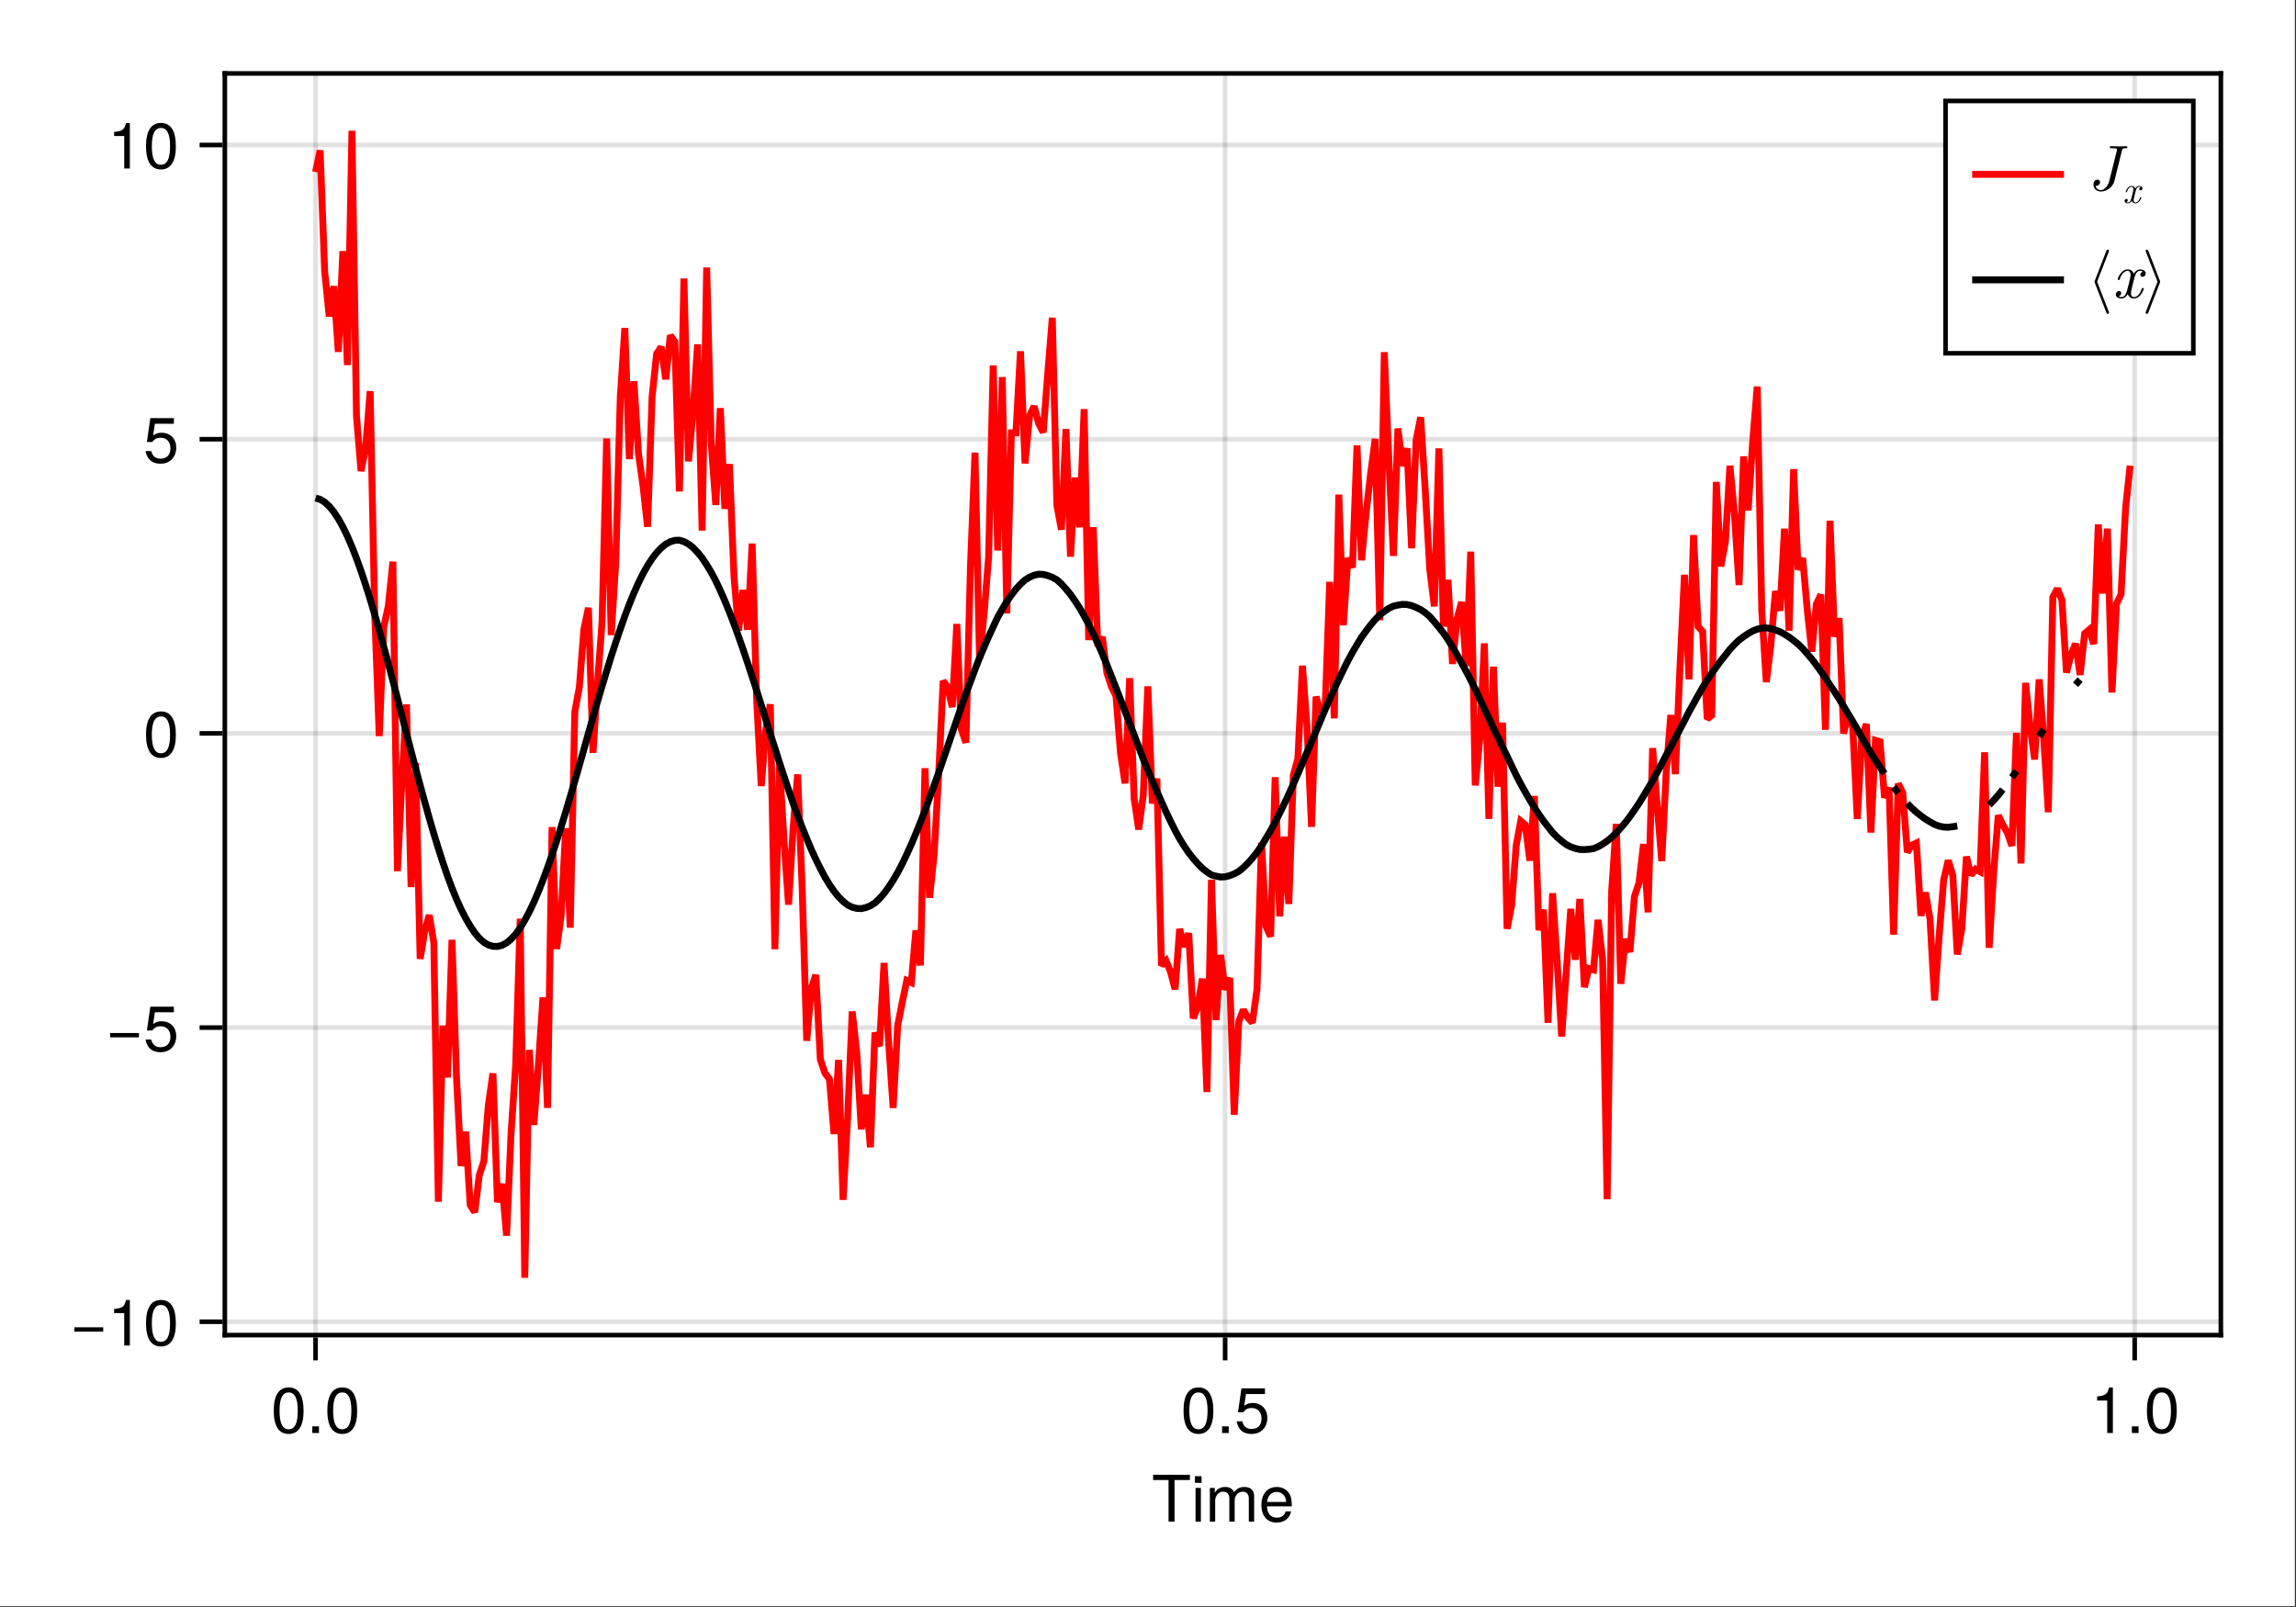 <?xml version="1.0" encoding="UTF-8"?>
<svg xmlns="http://www.w3.org/2000/svg" xmlns:xlink="http://www.w3.org/1999/xlink" width="667" height="467" viewBox="0 0 667 467">
<rect x="0" y="0" width="667" height="467" fill="#333333" stroke="none"/>
<defs>
<g>
<g id="glyph-0-0-ec86b944">
<path d="M 11.078 -12.078 C 11.078 -12.078 6.609 -12.078 6.609 -12.078 C 6.609 -12.078 6.609 0 6.609 0 C 6.609 0 4.875 0 4.875 0 C 4.875 0 4.875 -12.078 4.875 -12.078 C 4.875 -12.078 0.391 -12.078 0.391 -12.078 C 0.391 -12.078 0.391 -13.609 0.391 -13.609 C 0.391 -13.609 11.078 -13.609 11.078 -13.609 C 11.078 -13.609 11.078 -12.078 11.078 -12.078 Z M 11.078 -12.078 "/>
</g>
<g id="glyph-1-0-ec86b944">
<path d="M 2.859 0 C 2.859 0 1.312 0 1.312 0 C 1.312 0 1.312 -9.781 1.312 -9.781 C 1.312 -9.781 2.859 -9.781 2.859 -9.781 C 2.859 -9.781 2.859 0 2.859 0 Z M 3.062 -11.266 C 3.062 -11.266 1.125 -11.266 1.125 -11.266 C 1.125 -11.266 1.125 -13.203 1.125 -13.203 C 1.125 -13.203 3.062 -13.203 3.062 -13.203 C 3.062 -13.203 3.062 -11.266 3.062 -11.266 Z M 3.062 -11.266 "/>
</g>
<g id="glyph-1-1-ec86b944">
<path d="M 14.188 0 C 14.188 0 12.641 0 12.641 0 C 12.641 0 12.641 -6.734 12.641 -6.734 C 12.641 -7.969 11.984 -8.703 10.844 -8.703 C 9.578 -8.703 8.531 -7.562 8.531 -6.141 C 8.531 -6.141 8.531 0 8.531 0 C 8.531 0 6.984 0 6.984 0 C 6.984 0 6.984 -6.734 6.984 -6.734 C 6.984 -7.984 6.328 -8.703 5.172 -8.703 C 3.906 -8.703 2.875 -7.562 2.875 -6.141 C 2.875 -6.141 2.875 0 2.875 0 C 2.875 0 1.328 0 1.328 0 C 1.328 0 1.328 -9.781 1.328 -9.781 C 1.328 -9.781 2.75 -9.781 2.75 -9.781 C 2.75 -9.781 2.75 -8.406 2.75 -8.406 C 3.578 -9.578 4.438 -10.062 5.75 -10.062 C 7.016 -10.062 7.812 -9.609 8.391 -8.578 C 9.297 -9.672 10.078 -10.062 11.391 -10.062 C 13.219 -10.062 14.188 -9.094 14.188 -7.344 C 14.188 -7.344 14.188 0 14.188 0 Z M 14.188 0 "/>
</g>
<g id="glyph-1-2-ec86b944">
<path d="M 9.578 -4.438 C 9.578 -4.438 2.375 -4.438 2.375 -4.438 C 2.406 -2.203 3.625 -1.156 5.25 -1.156 C 6.5 -1.156 7.375 -1.688 7.812 -2.969 C 7.812 -2.969 9.375 -2.969 9.375 -2.969 C 8.984 -0.984 7.438 0.281 5.188 0.281 C 2.453 0.281 0.75 -1.625 0.75 -4.844 C 0.75 -8.047 2.5 -10.062 5.234 -10.062 C 7.062 -10.062 8.547 -9.094 9.188 -7.484 C 9.469 -6.766 9.578 -5.859 9.578 -4.438 Z M 7.922 -5.828 C 7.922 -7.359 6.734 -8.625 5.203 -8.625 C 3.641 -8.625 2.547 -7.453 2.406 -5.719 C 2.406 -5.719 7.891 -5.719 7.891 -5.719 C 7.922 -5.75 7.922 -5.828 7.922 -5.828 Z M 7.922 -5.828 "/>
</g>
<g id="glyph-1-3-ec86b944">
<path d="M 3.562 0 C 3.562 0 1.625 0 1.625 0 C 1.625 0 1.625 -1.938 1.625 -1.938 C 1.625 -1.938 3.562 -1.938 3.562 -1.938 C 3.562 -1.938 3.562 0 3.562 0 Z M 3.562 0 "/>
</g>
<g id="glyph-1-4-ec86b944">
<path d="M 9.469 -6.359 C 9.469 -2.016 7.938 0.281 5.141 0.281 C 2.297 0.281 0.797 -2.016 0.797 -6.484 C 0.797 -10.922 2.281 -13.234 5.141 -13.234 C 8.016 -13.234 9.469 -10.953 9.469 -6.359 Z M 7.781 -6.516 C 7.781 -10.062 6.906 -11.781 5.141 -11.781 C 3.359 -11.781 2.484 -10.078 2.484 -6.453 C 2.484 -2.844 3.359 -1.078 5.094 -1.078 C 6.922 -1.078 7.781 -2.766 7.781 -6.516 Z M 7.781 -6.516 "/>
</g>
<g id="glyph-1-5-ec86b944">
<path d="M 9.578 -4.391 C 9.578 -1.594 7.719 0.281 5.047 0.281 C 2.688 0.281 1.188 -0.766 0.656 -3.391 C 0.656 -3.391 2.297 -3.391 2.297 -3.391 C 2.688 -1.906 3.562 -1.172 5 -1.172 C 6.797 -1.172 7.891 -2.266 7.891 -4.156 C 7.891 -6.125 6.781 -7.266 5 -7.266 C 3.984 -7.266 3.344 -6.953 2.578 -6.031 C 2.578 -6.031 1.062 -6.031 1.062 -6.031 C 1.062 -6.031 2.047 -12.953 2.047 -12.953 C 2.047 -12.953 8.891 -12.953 8.891 -12.953 C 8.891 -12.953 8.891 -11.328 8.891 -11.328 C 8.891 -11.328 3.375 -11.328 3.375 -11.328 C 3.375 -11.328 2.859 -7.922 2.859 -7.922 C 3.625 -8.484 4.375 -8.719 5.297 -8.719 C 7.844 -8.719 9.578 -7 9.578 -4.391 Z M 9.578 -4.391 "/>
</g>
<g id="glyph-1-6-ec86b944">
<path d="M 6.484 0 C 6.484 0 4.844 0 4.844 0 C 4.844 0 4.844 -9.422 4.844 -9.422 C 4.844 -9.422 1.906 -9.422 1.906 -9.422 C 1.906 -9.422 1.906 -10.609 1.906 -10.609 C 4.438 -10.922 4.812 -11.203 5.391 -13.234 C 5.391 -13.234 6.484 -13.234 6.484 -13.234 C 6.484 -13.234 6.484 0 6.484 0 Z M 6.484 0 "/>
</g>
<g id="glyph-2-0-ec86b944">
<path d="M 9.469 -6.359 C 9.469 -2.016 7.938 0.281 5.141 0.281 C 2.297 0.281 0.797 -2.016 0.797 -6.484 C 0.797 -10.922 2.281 -13.234 5.141 -13.234 C 8.016 -13.234 9.469 -10.953 9.469 -6.359 Z M 7.781 -6.516 C 7.781 -10.062 6.906 -11.781 5.141 -11.781 C 3.359 -11.781 2.484 -10.078 2.484 -6.453 C 2.484 -2.844 3.359 -1.078 5.094 -1.078 C 6.922 -1.078 7.781 -2.766 7.781 -6.516 Z M 7.781 -6.516 "/>
</g>
<g id="glyph-3-0-ec86b944">
<path d="M 9.641 -4.031 C 9.641 -4.031 1.266 -4.031 1.266 -4.031 C 1.266 -4.031 1.266 -5.297 1.266 -5.297 C 1.266 -5.297 9.641 -5.297 9.641 -5.297 C 9.641 -5.297 9.641 -4.031 9.641 -4.031 Z M 9.641 -4.031 "/>
</g>
<g id="glyph-3-1-ec86b944">
<path d="M 6.484 0 C 6.484 0 4.844 0 4.844 0 C 4.844 0 4.844 -9.422 4.844 -9.422 C 4.844 -9.422 1.906 -9.422 1.906 -9.422 C 1.906 -9.422 1.906 -10.609 1.906 -10.609 C 4.438 -10.922 4.812 -11.203 5.391 -13.234 C 5.391 -13.234 6.484 -13.234 6.484 -13.234 C 6.484 -13.234 6.484 0 6.484 0 Z M 6.484 0 "/>
</g>
<g id="glyph-4-0-ec86b944">
<path d="M 9.641 -4.031 C 9.641 -4.031 1.266 -4.031 1.266 -4.031 C 1.266 -4.031 1.266 -5.297 1.266 -5.297 C 1.266 -5.297 9.641 -5.297 9.641 -5.297 C 9.641 -5.297 9.641 -4.031 9.641 -4.031 Z M 9.641 -4.031 "/>
</g>
<g id="glyph-5-0-ec86b944">
<path d="M 9.578 -4.391 C 9.578 -1.594 7.719 0.281 5.047 0.281 C 2.688 0.281 1.188 -0.766 0.656 -3.391 C 0.656 -3.391 2.297 -3.391 2.297 -3.391 C 2.688 -1.906 3.562 -1.172 5 -1.172 C 6.797 -1.172 7.891 -2.266 7.891 -4.156 C 7.891 -6.125 6.781 -7.266 5 -7.266 C 3.984 -7.266 3.344 -6.953 2.578 -6.031 C 2.578 -6.031 1.062 -6.031 1.062 -6.031 C 1.062 -6.031 2.047 -12.953 2.047 -12.953 C 2.047 -12.953 8.891 -12.953 8.891 -12.953 C 8.891 -12.953 8.891 -11.328 8.891 -11.328 C 8.891 -11.328 3.375 -11.328 3.375 -11.328 C 3.375 -11.328 2.859 -7.922 2.859 -7.922 C 3.625 -8.484 4.375 -8.719 5.297 -8.719 C 7.844 -8.719 9.578 -7 9.578 -4.391 Z M 9.578 -4.391 "/>
</g>
<g id="glyph-5-1-ec86b944">
<path d="M 9.469 -6.359 C 9.469 -2.016 7.938 0.281 5.141 0.281 C 2.297 0.281 0.797 -2.016 0.797 -6.484 C 0.797 -10.922 2.281 -13.234 5.141 -13.234 C 8.016 -13.234 9.469 -10.953 9.469 -6.359 Z M 7.781 -6.516 C 7.781 -10.062 6.906 -11.781 5.141 -11.781 C 3.359 -11.781 2.484 -10.078 2.484 -6.453 C 2.484 -2.844 3.359 -1.078 5.094 -1.078 C 6.922 -1.078 7.781 -2.766 7.781 -6.516 Z M 7.781 -6.516 "/>
</g>
<g id="glyph-6-0-ec86b944">
<path d="M 6.484 0 C 6.484 0 4.844 0 4.844 0 C 4.844 0 4.844 -9.422 4.844 -9.422 C 4.844 -9.422 1.906 -9.422 1.906 -9.422 C 1.906 -9.422 1.906 -10.609 1.906 -10.609 C 4.438 -10.922 4.812 -11.203 5.391 -13.234 C 5.391 -13.234 6.484 -13.234 6.484 -13.234 C 6.484 -13.234 6.484 0 6.484 0 Z M 6.484 0 "/>
</g>
<g id="glyph-7-0-ec86b944">
<path d="M 9.469 -6.359 C 9.469 -2.016 7.938 0.281 5.141 0.281 C 2.297 0.281 0.797 -2.016 0.797 -6.484 C 0.797 -10.922 2.281 -13.234 5.141 -13.234 C 8.016 -13.234 9.469 -10.953 9.469 -6.359 Z M 7.781 -6.516 C 7.781 -10.062 6.906 -11.781 5.141 -11.781 C 3.359 -11.781 2.484 -10.078 2.484 -6.453 C 2.484 -2.844 3.359 -1.078 5.094 -1.078 C 6.922 -1.078 7.781 -2.766 7.781 -6.516 Z M 7.781 -6.516 "/>
</g>
<g id="glyph-8-0-ec86b944">
<path d="M 11.609 -12.531 C 11.609 -12.703 11.5 -12.75 11.359 -12.75 C 10.734 -12.75 10.062 -12.703 9.422 -12.703 C 8.594 -12.703 7.719 -12.75 6.891 -12.75 C 6.719 -12.75 6.5 -12.75 6.5 -12.391 C 6.5 -12.172 6.672 -12.172 6.969 -12.172 L 7.188 -12.172 C 7.5 -12.172 7.719 -12.172 8.047 -12.141 C 8.453 -12.078 8.609 -12.062 8.609 -11.781 C 8.609 -11.703 8.609 -11.672 8.531 -11.406 L 6.359 -2.703 C 6.016 -1.312 4.953 0 3.922 0 C 3.156 0 2.5 -0.469 2.359 -1.234 C 2.391 -1.219 2.422 -1.219 2.562 -1.219 C 3.266 -1.219 3.672 -1.844 3.672 -2.312 C 3.672 -2.797 3.312 -3.047 2.906 -3.047 C 2.859 -3.047 1.75 -3.047 1.75 -1.609 C 1.75 -0.344 2.766 0.406 3.953 0.406 C 5.719 0.406 7.438 -0.984 7.844 -2.688 L 10.031 -11.5 C 10.156 -12.031 10.281 -12.172 11.125 -12.172 C 11.406 -12.172 11.609 -12.172 11.609 -12.531 Z M 11.609 -12.531 "/>
</g>
<g id="glyph-9-0-ec86b944">
<path d="M 5.469 -1.609 C 5.469 -1.719 5.375 -1.719 5.297 -1.719 C 5.172 -1.719 5.156 -1.703 5.094 -1.531 C 4.797 -0.562 4.234 -0.125 3.766 -0.125 C 3.547 -0.125 3.234 -0.25 3.234 -0.844 C 3.234 -1.109 3.359 -1.594 3.453 -1.969 L 3.828 -3.5 C 3.984 -4.094 4.297 -4.703 4.812 -4.703 C 4.844 -4.703 5.125 -4.703 5.312 -4.547 C 4.859 -4.438 4.859 -4.016 4.859 -4.016 C 4.859 -3.859 4.969 -3.656 5.25 -3.656 C 5.453 -3.656 5.797 -3.812 5.797 -4.25 C 5.797 -4.812 5.156 -4.953 4.828 -4.953 C 4.219 -4.953 3.844 -4.406 3.734 -4.188 C 3.484 -4.859 2.938 -4.953 2.656 -4.953 C 1.531 -4.953 0.938 -3.484 0.938 -3.219 C 0.938 -3.109 1.047 -3.109 1.094 -3.109 C 1.25 -3.109 1.25 -3.125 1.297 -3.312 C 1.609 -4.266 2.188 -4.703 2.625 -4.703 C 2.953 -4.703 3.172 -4.453 3.172 -4 C 3.172 -3.734 3.031 -3.188 2.938 -2.766 L 2.672 -1.75 C 2.5 -1.016 2.266 -0.125 1.594 -0.125 C 1.562 -0.125 1.281 -0.125 1.094 -0.281 C 1.438 -0.375 1.531 -0.656 1.531 -0.812 C 1.531 -1.109 1.297 -1.172 1.156 -1.172 C 0.875 -1.172 0.594 -0.938 0.594 -0.578 C 0.594 -0.141 1.062 0.125 1.578 0.125 C 2.125 0.125 2.484 -0.297 2.672 -0.641 C 2.906 0 3.453 0.125 3.734 0.125 C 4.891 0.125 5.469 -1.375 5.469 -1.609 Z M 5.469 -1.609 "/>
</g>
<g id="glyph-10-0-ec86b944">
<path d="M 6.281 4.297 C 6.281 4.234 6.281 4.203 6.25 4.156 L 2.812 -4.672 L 6.25 -13.5 C 6.281 -13.531 6.281 -13.578 6.281 -13.625 C 6.281 -13.844 6.109 -14 5.906 -14 C 5.75 -14 5.609 -13.906 5.547 -13.766 L 2.078 -4.797 C 2.047 -4.766 2.047 -4.719 2.047 -4.672 C 2.047 -4.609 2.047 -4.578 2.078 -4.531 L 5.547 4.422 C 5.609 4.578 5.75 4.672 5.906 4.672 C 6.109 4.672 6.281 4.5 6.281 4.297 Z M 6.281 4.297 "/>
</g>
<g id="glyph-10-1-ec86b944">
<path d="M 5.188 -4.797 L 1.719 -13.766 C 1.656 -13.906 1.516 -14 1.359 -14 C 1.156 -14 0.984 -13.844 0.984 -13.625 C 0.984 -13.578 0.984 -13.531 1.016 -13.5 L 4.438 -4.672 L 1.016 4.156 C 0.984 4.203 0.984 4.234 0.984 4.297 C 0.984 4.5 1.156 4.672 1.359 4.672 C 1.516 4.672 1.656 4.578 1.719 4.422 L 5.188 -4.531 C 5.203 -4.578 5.203 -4.609 5.203 -4.672 C 5.203 -4.719 5.203 -4.766 5.188 -4.797 Z M 5.188 -4.797 "/>
</g>
<g id="glyph-11-0-ec86b944">
<path d="M 9.109 -2.672 C 9.109 -2.859 8.969 -2.859 8.828 -2.859 C 8.609 -2.859 8.594 -2.844 8.5 -2.547 C 7.984 -0.938 7.062 -0.203 6.281 -0.203 C 5.906 -0.203 5.391 -0.422 5.391 -1.406 C 5.391 -1.844 5.609 -2.656 5.75 -3.281 L 6.391 -5.844 C 6.641 -6.812 7.156 -7.844 8.031 -7.844 C 8.078 -7.844 8.547 -7.844 8.844 -7.578 C 8.109 -7.391 8.109 -6.688 8.109 -6.688 C 8.109 -6.438 8.266 -6.094 8.75 -6.094 C 9.094 -6.094 9.672 -6.344 9.672 -7.078 C 9.672 -8.031 8.594 -8.25 8.047 -8.25 C 7.016 -8.25 6.406 -7.344 6.219 -6.984 C 5.812 -8.109 4.891 -8.25 4.422 -8.25 C 2.562 -8.25 1.547 -5.812 1.547 -5.375 C 1.547 -5.188 1.734 -5.188 1.828 -5.188 C 2.078 -5.188 2.078 -5.203 2.172 -5.516 C 2.672 -7.109 3.641 -7.844 4.391 -7.844 C 4.922 -7.844 5.281 -7.406 5.281 -6.672 C 5.281 -6.219 5.062 -5.297 4.891 -4.609 L 4.469 -2.906 C 4.156 -1.703 3.766 -0.203 2.656 -0.203 C 2.594 -0.203 2.141 -0.203 1.828 -0.469 C 2.391 -0.609 2.562 -1.078 2.562 -1.359 C 2.562 -1.844 2.172 -1.953 1.922 -1.953 C 1.453 -1.953 0.984 -1.562 0.984 -0.953 C 0.984 -0.219 1.781 0.203 2.625 0.203 C 3.531 0.203 4.141 -0.5 4.469 -1.062 C 4.844 0 5.75 0.203 6.234 0.203 C 8.156 0.203 9.109 -2.297 9.109 -2.672 Z M 9.109 -2.672 "/>
</g>
</g>
</defs>
<path fill-rule="nonzero" fill="rgb(100%, 100%, 100%)" fill-opacity="1" d="M 0 0 L 666.668 0 L 666.668 466.668 L 0 466.668 Z M 0 0 "/>
<path fill-rule="nonzero" fill="rgb(100%, 100%, 100%)" fill-opacity="1" d="M 65.332 388 L 645.332 388 L 645.332 21.332 L 65.332 21.332 Z M 65.332 388 "/>
<path fill="none" stroke-width="1" stroke-linecap="butt" stroke-linejoin="miter" stroke="rgb(0%, 0%, 0%)" stroke-opacity="0.12" stroke-miterlimit="1.155" d="M 68.771 291 L 68.771 15.999 " transform="matrix(1.333, 0, 0, 1.333, 0, 0)"/>
<path fill="none" stroke-width="1" stroke-linecap="butt" stroke-linejoin="miter" stroke="rgb(0%, 0%, 0%)" stroke-opacity="0.12" stroke-miterlimit="1.155" d="M 266.994 291 L 266.994 15.999 " transform="matrix(1.333, 0, 0, 1.333, 0, 0)"/>
<path fill="none" stroke-width="1" stroke-linecap="butt" stroke-linejoin="miter" stroke="rgb(0%, 0%, 0%)" stroke-opacity="0.12" stroke-miterlimit="1.155" d="M 465.22 291 L 465.22 15.999 " transform="matrix(1.333, 0, 0, 1.333, 0, 0)"/>
<path fill="none" stroke-width="1" stroke-linecap="butt" stroke-linejoin="miter" stroke="rgb(0%, 0%, 0%)" stroke-opacity="0.12" stroke-miterlimit="1.155" d="M 48.999 288.094 L 483.999 288.094 " transform="matrix(1.333, 0, 0, 1.333, 0, 0)"/>
<path fill="none" stroke-width="1" stroke-linecap="butt" stroke-linejoin="miter" stroke="rgb(0%, 0%, 0%)" stroke-opacity="0.12" stroke-miterlimit="1.155" d="M 48.999 223.972 L 483.999 223.972 " transform="matrix(1.333, 0, 0, 1.333, 0, 0)"/>
<path fill="none" stroke-width="1" stroke-linecap="butt" stroke-linejoin="miter" stroke="rgb(0%, 0%, 0%)" stroke-opacity="0.12" stroke-miterlimit="1.155" d="M 48.999 159.853 L 483.999 159.853 " transform="matrix(1.333, 0, 0, 1.333, 0, 0)"/>
<path fill="none" stroke-width="1" stroke-linecap="butt" stroke-linejoin="miter" stroke="rgb(0%, 0%, 0%)" stroke-opacity="0.12" stroke-miterlimit="1.155" d="M 48.999 95.73 L 483.999 95.73 " transform="matrix(1.333, 0, 0, 1.333, 0, 0)"/>
<path fill="none" stroke-width="1" stroke-linecap="butt" stroke-linejoin="miter" stroke="rgb(0%, 0%, 0%)" stroke-opacity="0.12" stroke-miterlimit="1.155" d="M 48.999 31.608 L 483.999 31.608 " transform="matrix(1.333, 0, 0, 1.333, 0, 0)"/>
<g fill="rgb(0%, 0%, 0%)" fill-opacity="1">
<use xlink:href="#glyph-0-0-ec86b944" x="334.595" y="442.091"/>
</g>
<g fill="rgb(0%, 0%, 0%)" fill-opacity="1">
<use xlink:href="#glyph-1-0-ec86b944" x="346" y="442.091"/>
</g>
<g fill="rgb(0%, 0%, 0%)" fill-opacity="1">
<use xlink:href="#glyph-1-1-ec86b944" x="350.144" y="442.091"/>
</g>
<g fill="rgb(0%, 0%, 0%)" fill-opacity="1">
<use xlink:href="#glyph-1-2-ec86b944" x="365.693" y="442.091"/>
</g>
<g fill="rgb(0%, 0%, 0%)" fill-opacity="1">
<use xlink:href="#glyph-2-0-ec86b944" x="78.724" y="416.344"/>
</g>
<g fill="rgb(0%, 0%, 0%)" fill-opacity="1">
<use xlink:href="#glyph-1-3-ec86b944" x="89.102" y="416.344"/>
</g>
<g fill="rgb(0%, 0%, 0%)" fill-opacity="1">
<use xlink:href="#glyph-1-4-ec86b944" x="94.292" y="416.344"/>
</g>
<g fill="rgb(0%, 0%, 0%)" fill-opacity="1">
<use xlink:href="#glyph-1-4-ec86b944" x="343.021" y="416.344"/>
</g>
<g fill="rgb(0%, 0%, 0%)" fill-opacity="1">
<use xlink:href="#glyph-1-3-ec86b944" x="353.399" y="416.344"/>
</g>
<g fill="rgb(0%, 0%, 0%)" fill-opacity="1">
<use xlink:href="#glyph-1-5-ec86b944" x="358.589" y="416.344"/>
</g>
<g fill="rgb(0%, 0%, 0%)" fill-opacity="1">
<use xlink:href="#glyph-1-6-ec86b944" x="607.318" y="416.344"/>
</g>
<g fill="rgb(0%, 0%, 0%)" fill-opacity="1">
<use xlink:href="#glyph-1-3-ec86b944" x="617.697" y="416.344"/>
</g>
<g fill="rgb(0%, 0%, 0%)" fill-opacity="1">
<use xlink:href="#glyph-1-4-ec86b944" x="622.886" y="416.344"/>
</g>
<g fill="rgb(0%, 0%, 0%)" fill-opacity="1">
<use xlink:href="#glyph-3-0-ec86b944" x="20.341" y="390.929"/>
</g>
<g fill="rgb(0%, 0%, 0%)" fill-opacity="1">
<use xlink:href="#glyph-3-1-ec86b944" x="31.243" y="390.929"/>
</g>
<g fill="rgb(0%, 0%, 0%)" fill-opacity="1">
<use xlink:href="#glyph-1-4-ec86b944" x="41.621" y="390.929"/>
</g>
<g fill="rgb(0%, 0%, 0%)" fill-opacity="1">
<use xlink:href="#glyph-4-0-ec86b944" x="30.72" y="305.434"/>
</g>
<g fill="rgb(0%, 0%, 0%)" fill-opacity="1">
<use xlink:href="#glyph-5-0-ec86b944" x="41.621" y="305.434"/>
</g>
<g fill="rgb(0%, 0%, 0%)" fill-opacity="1">
<use xlink:href="#glyph-5-1-ec86b944" x="41.621" y="219.939"/>
</g>
<g fill="rgb(0%, 0%, 0%)" fill-opacity="1">
<use xlink:href="#glyph-1-5-ec86b944" x="41.621" y="134.444"/>
</g>
<g fill="rgb(0%, 0%, 0%)" fill-opacity="1">
<use xlink:href="#glyph-6-0-ec86b944" x="31.243" y="48.95"/>
</g>
<g fill="rgb(0%, 0%, 0%)" fill-opacity="1">
<use xlink:href="#glyph-7-0-ec86b944" x="41.621" y="48.95"/>
</g>
<path fill="none" stroke-width="1.5" stroke-linecap="butt" stroke-linejoin="miter" stroke="rgb(100%, 0%, 0%)" stroke-opacity="1" stroke-miterlimit="2" d="M 68.771 37.485 L 69.765 32.771 L 70.755 59.139 L 71.745 68.968 L 72.738 62.373 L 73.729 76.696 L 74.719 54.735 L 75.712 79.57 L 76.702 28.5 L 77.692 90.744 L 78.683 102.674 L 79.676 97.649 L 80.666 85.254 L 81.656 133.374 L 82.649 160.441 L 83.64 136.682 L 84.63 132.082 L 85.623 122.429 L 86.613 189.873 L 87.604 169.755 L 88.594 153.539 L 89.587 193.345 L 90.577 166.348 L 91.567 209.001 L 92.561 202.945 L 93.551 199.465 L 94.541 205.468 L 95.534 261.92 L 96.524 223.541 L 97.515 234.835 L 98.505 204.841 L 99.498 235.037 L 100.488 254.139 L 101.479 246.656 L 102.472 262.617 L 103.462 264.208 L 104.452 256.146 L 105.445 253.131 L 106.436 240.797 L 107.426 233.959 L 108.416 262.037 L 109.409 258.029 L 110.399 269.32 L 111.39 246.809 L 112.383 232.137 L 113.373 200.232 L 114.363 278.499 L 115.356 228.847 L 116.347 245.186 L 117.337 232.134 L 118.327 217.395 L 119.32 241.479 L 120.311 180.27 L 121.301 206.842 L 122.294 199.547 L 123.284 180.53 L 124.274 202.189 L 125.268 155.165 L 126.258 149.798 L 127.248 137.147 L 128.238 132.48 L 129.231 164.089 L 130.222 148.878 L 131.212 135.519 L 132.205 95.575 L 133.195 138.419 L 134.186 122.774 L 135.179 86.651 L 136.169 71.493 L 137.159 100.063 L 138.149 83.104 L 139.143 98.856 L 140.133 105.855 L 141.123 114.814 L 142.116 86.452 L 143.106 77.127 L 144.097 75.606 L 145.09 82.673 L 146.08 73.11 L 147.07 74.508 L 148.061 107.127 L 149.054 60.703 L 150.044 100.562 L 151.034 89.766 L 152.027 75.059 L 153.018 115.646 L 154.008 58.307 L 155.001 96.668 L 155.991 110.062 L 156.981 88.954 L 157.972 110.903 L 158.965 101.159 L 159.955 125.455 L 160.945 137.44 L 161.938 128.59 L 162.929 137.259 L 163.919 118.482 L 164.912 152.804 L 165.902 171.325 L 166.893 159.132 L 167.883 153.521 L 168.876 206.883 L 169.866 166.324 L 170.856 183.176 L 171.85 197.183 L 172.84 180.595 L 173.83 168.788 L 174.823 193.617 L 175.813 226.846 L 176.804 215.426 L 177.794 212.496 L 178.787 230.938 L 179.777 233.868 L 180.768 235.21 L 181.761 247.169 L 182.751 231.009 L 183.741 261.521 L 184.734 243.486 L 185.725 220.459 L 186.715 229.356 L 187.705 246.135 L 188.698 238.608 L 189.688 250.055 L 190.679 225.059 L 191.672 228.032 L 192.662 209.883 L 193.652 227.048 L 194.646 241.485 L 195.636 223.488 L 196.626 218.537 L 197.616 213.703 L 198.609 214.16 L 199.6 202.79 L 200.59 210.425 L 201.583 167.44 L 202.573 195.674 L 203.563 186.442 L 204.557 169.031 L 205.547 148.403 L 206.537 149.789 L 207.527 154.122 L 208.521 136.008 L 209.511 158.93 L 210.501 161.862 L 211.494 123.624 L 212.484 98.66 L 213.475 143.637 L 214.468 133.767 L 215.458 121.327 L 216.448 79.646 L 217.438 119.991 L 218.432 82.187 L 219.422 133.714 L 220.412 94.345 L 221.405 94.354 L 222.396 76.562 L 223.386 101.001 L 224.379 90.659 L 225.369 88.544 L 226.359 92.297 L 227.35 94.245 L 228.343 81.404 L 229.333 69.258 L 230.323 110.08 L 231.316 115.447 L 232.307 93.524 L 233.297 121.333 L 234.29 104.104 L 235.28 114.932 L 236.271 89.171 L 237.261 139.529 L 238.254 114.914 L 239.244 140.889 L 240.234 138.82 L 241.228 146.637 L 242.218 149.689 L 243.208 151.69 L 244.201 164.215 L 245.191 170.736 L 246.182 147.809 L 247.172 174.076 L 248.165 180.803 L 249.155 173.291 L 250.146 149.59 L 251.139 175.128 L 252.129 169.685 L 253.119 210.434 L 254.112 209.417 L 255.103 211.843 L 256.093 215.622 L 257.083 202.474 L 258.076 206.364 L 259.066 203.411 L 260.057 221.971 L 261.05 219.27 L 262.04 213.311 L 263.03 238.022 L 264.023 191.742 L 265.014 222.322 L 266.004 208.14 L 266.994 215.698 L 267.987 213.135 L 268.978 242.971 L 269.968 222.656 L 270.961 220.107 L 271.951 221.836 L 272.941 222.879 L 273.935 215.675 L 274.925 183.668 L 275.915 201.935 L 276.905 204.123 L 277.898 169.406 L 278.889 199.726 L 279.879 182.355 L 280.872 197.021 L 281.862 168.908 L 282.853 165.369 L 283.846 145.096 L 284.836 158.253 L 285.826 180.229 L 286.816 151.834 L 287.81 155.335 L 288.8 153.996 L 289.79 126.809 L 290.783 156.574 L 291.773 107.81 L 292.764 136.274 L 293.757 121.632 L 294.747 123.688 L 295.737 97.069 L 296.728 122.118 L 297.721 111.797 L 298.711 103.21 L 299.701 95.657 L 300.694 135.179 L 301.685 76.755 L 302.675 100.201 L 303.668 121.166 L 304.658 93.381 L 305.648 101.558 L 306.639 97.72 L 307.632 119.499 L 308.622 95.938 L 309.612 90.935 L 310.605 106.866 L 311.596 124.093 L 312.586 132.158 L 313.579 97.74 L 314.569 136.573 L 315.56 126.381 L 316.553 144.712 L 317.543 134.859 L 318.533 131.209 L 319.523 145.187 L 320.517 120.243 L 321.507 171.193 L 322.497 161.039 L 323.49 140.229 L 324.48 178.482 L 325.471 145.31 L 326.461 171.475 L 327.454 157.506 L 328.444 202.441 L 329.435 197.332 L 330.428 184.271 L 331.418 178.951 L 332.408 179.777 L 333.401 187.594 L 334.392 173.499 L 335.382 202.761 L 336.375 198.261 L 337.365 222.92 L 338.355 194.684 L 339.346 209.405 L 340.339 225.905 L 341.329 211.928 L 342.319 198.103 L 343.312 209.183 L 344.303 195.94 L 345.293 215.162 L 346.286 211.102 L 347.276 211.386 L 348.267 200.49 L 349.257 209.039 L 350.25 261.393 L 351.24 194.15 L 352.23 179.578 L 353.224 214.433 L 354.214 204.674 L 355.204 207.498 L 356.197 195.413 L 357.188 192.428 L 358.178 183.973 L 359.168 198.844 L 360.161 163.055 L 361.151 175.392 L 362.142 187.676 L 363.135 168.12 L 364.125 155.836 L 365.115 168.724 L 366.108 145.752 L 367.099 125.273 L 368.089 148.058 L 369.079 116.625 L 370.072 136.553 L 371.062 137.646 L 372.053 156.691 L 373.046 155.927 L 374.036 105.05 L 375.026 123.454 L 376.02 118.102 L 377.01 101.508 L 378 112.122 L 378.99 127.515 L 379.983 99.486 L 380.974 111.264 L 381.964 96.311 L 382.957 84.261 L 383.947 133.184 L 384.938 148.664 L 385.931 140.543 L 386.921 128.848 L 387.911 133.122 L 388.901 115.236 L 389.895 137.464 L 390.885 102.258 L 391.875 124.178 L 392.868 121.635 L 393.858 132.92 L 394.849 142.034 L 395.842 131.678 L 396.832 129.598 L 397.822 159.062 L 398.812 113.496 L 399.806 138.765 L 400.796 134.742 L 401.786 159.87 L 402.779 155.607 L 403.77 158.405 L 404.76 178.509 L 405.753 160.737 L 406.743 157.811 L 407.733 181.462 L 408.724 161.364 L 409.717 161.643 L 410.707 173.865 L 411.697 171.659 L 412.69 203.719 L 413.681 170.789 L 414.671 172.775 L 415.664 185.754 L 416.654 184.219 L 417.645 183.741 L 418.635 199.605 L 419.628 194.537 L 420.618 200.306 L 421.608 218.048 L 422.602 204.041 L 423.592 191.792 L 424.582 187.541 L 425.575 190.77 L 426.565 208.031 L 427.556 202.31 L 428.546 186.7 L 429.539 190.717 L 430.529 189.466 L 431.52 189.996 L 432.513 163.975 L 433.503 206.587 L 434.493 190.116 L 435.486 177.724 L 436.477 179.757 L 437.467 181.488 L 438.457 184.359 L 439.45 159.715 L 440.44 188.203 L 441.431 148.837 L 442.424 158.312 L 443.414 165.527 L 444.404 148.075 L 445.397 160.934 L 446.388 177.032 L 447.378 130.187 L 448.368 128.297 L 449.361 130.778 L 450.352 146.604 L 451.342 142.714 L 452.335 140.306 L 453.325 147.094 L 454.315 138.1 L 455.309 137.256 L 456.299 140.373 L 457.289 114.319 L 458.279 129.357 L 459.272 115.225 L 460.263 150.94 L 461.253 131.607 L 462.246 129.542 L 463.236 110.78 L 464.227 101.487 " transform="matrix(1.333, 0, 0, 1.333, 0, 0)"/>
<path fill="none" stroke-width="1.5" stroke-linecap="butt" stroke-linejoin="miter" stroke="rgb(0%, 0%, 0%)" stroke-opacity="1" stroke-miterlimit="2" d="M 68.771 108.554 L 69.765 108.841 L 70.755 109.438 L 71.745 110.344 L 72.738 111.551 L 73.729 113.048 L 74.719 114.829 L 75.712 116.874 L 76.702 119.174 L 77.692 121.708 L 78.683 124.474 L 79.676 127.45 L 80.666 130.6 L 81.656 133.91 L 82.649 137.367 L 83.64 140.956 L 84.63 144.636 L 85.623 148.383 L 86.613 152.194 L 88.594 159.882 L 89.587 163.688 L 90.577 167.467 L 91.567 171.161 L 92.561 174.782 L 93.551 178.307 L 94.541 181.705 L 95.534 184.922 L 96.524 188.007 L 97.515 190.898 L 98.505 193.573 L 99.498 196.008 L 100.488 198.202 L 101.479 200.13 L 102.472 201.829 L 103.462 203.3 L 104.452 204.486 L 105.445 205.386 L 106.436 205.969 L 107.426 206.265 L 108.416 206.282 L 109.409 206.045 L 110.399 205.506 L 111.39 204.686 L 112.383 203.59 L 113.373 202.222 L 114.363 200.584 L 115.356 198.741 L 116.347 196.641 L 117.337 194.338 L 118.327 191.83 L 119.32 189.141 L 120.311 186.325 L 121.301 183.319 L 122.294 180.199 L 123.284 176.988 L 124.274 173.634 L 125.268 170.273 L 126.258 166.808 L 127.248 163.333 L 128.238 159.814 L 129.231 156.313 L 130.222 152.9 L 131.212 149.558 L 132.205 146.279 L 133.195 143.077 L 134.186 140.042 L 135.179 137.104 L 136.169 134.309 L 137.159 131.675 L 138.149 129.264 L 139.143 127.037 L 140.133 125.042 L 141.123 123.284 L 142.116 121.758 L 143.106 120.457 L 144.097 119.42 L 145.09 118.605 L 146.08 118.075 L 147.07 117.776 L 148.061 117.741 L 149.054 118.046 L 150.044 118.579 L 151.034 119.358 L 152.027 120.396 L 153.018 121.608 L 154.008 123.103 L 155.001 124.743 L 155.991 126.601 L 156.981 128.722 L 157.972 130.966 L 158.965 133.412 L 159.955 135.984 L 160.945 138.697 L 161.938 141.539 L 162.929 144.466 L 163.919 147.48 L 164.912 150.536 L 165.902 153.645 L 166.893 156.838 L 167.883 159.964 L 168.876 163.043 L 169.866 166.195 L 170.856 169.187 L 171.85 172.148 L 172.84 175.058 L 173.83 177.765 L 174.823 180.319 L 175.813 182.777 L 176.804 185.145 L 177.794 187.31 L 178.787 189.299 L 179.777 191.165 L 180.768 192.817 L 181.761 194.241 L 182.751 195.486 L 183.741 196.462 L 184.734 197.256 L 185.725 197.739 L 186.715 197.994 L 187.705 198.038 L 188.698 197.821 L 189.688 197.42 L 190.679 196.796 L 191.672 195.873 L 192.662 194.728 L 193.652 193.386 L 194.646 191.856 L 195.636 190.181 L 196.626 188.276 L 197.616 186.211 L 198.609 184.017 L 199.6 181.685 L 200.59 179.227 L 201.583 176.648 L 202.573 173.918 L 203.563 171.22 L 204.557 168.448 L 206.537 162.671 L 207.527 159.768 L 208.521 156.891 L 209.511 154.031 L 210.501 151.251 L 211.494 148.579 L 212.484 145.934 L 213.475 143.367 L 214.468 141.035 L 215.458 138.776 L 216.448 136.614 L 217.438 134.525 L 218.432 132.771 L 219.422 131.095 L 220.412 129.688 L 221.405 128.399 L 222.396 127.318 L 223.386 126.41 L 224.379 125.81 L 225.369 125.382 L 226.359 125.156 L 227.35 125.203 L 228.343 125.452 L 229.333 125.824 L 230.323 126.369 L 231.316 127.263 L 232.307 128.367 L 233.297 129.562 L 234.29 130.989 L 235.28 132.498 L 236.271 134.232 L 237.261 136.066 L 238.254 138.129 L 239.244 140.232 L 240.234 142.523 L 241.228 144.896 L 242.218 147.39 L 243.208 149.915 L 244.201 152.481 L 245.191 155.057 L 246.182 157.638 L 247.172 160.195 L 248.165 162.835 L 249.155 165.431 L 250.146 167.862 L 251.139 170.206 L 252.129 172.512 L 253.119 174.721 L 254.112 176.936 L 255.103 179.027 L 256.093 180.996 L 257.083 182.815 L 258.076 184.421 L 259.066 185.874 L 260.057 187.134 L 261.05 188.271 L 262.04 189.261 L 263.03 190.052 L 264.023 190.699 L 265.014 190.966 L 266.004 191.159 L 266.994 191.101 L 267.987 190.86 L 268.978 190.468 L 269.968 189.932 L 270.961 189.12 L 271.951 188.153 L 272.941 187.022 L 273.935 185.777 L 274.925 184.354 L 275.915 182.695 L 276.905 181.043 L 277.898 179.194 L 278.889 177.217 L 279.879 175.213 L 280.872 173.104 L 281.862 170.924 L 282.853 168.65 L 283.846 166.342 L 284.836 163.966 L 285.826 161.648 L 286.816 159.354 L 287.81 156.996 L 288.8 154.632 L 289.79 152.379 L 290.783 150.158 L 291.773 148.049 L 292.764 145.998 L 293.757 144.015 L 294.747 142.195 L 295.737 140.508 L 296.728 138.896 L 297.721 137.525 L 298.711 136.207 L 299.701 135.044 L 300.694 134.036 L 301.685 133.274 L 302.675 132.58 L 303.668 132.114 L 304.658 131.883 L 305.648 131.728 L 306.639 131.771 L 307.632 131.994 L 308.622 132.398 L 309.612 132.873 L 310.605 133.544 L 311.596 134.388 L 312.586 135.524 L 313.579 136.714 L 314.569 137.965 L 315.56 139.412 L 316.553 141.003 L 317.543 142.74 L 318.533 144.48 L 319.523 146.314 L 320.517 148.219 L 321.507 150.173 L 322.497 152.323 L 323.49 154.465 L 324.48 156.539 L 325.471 158.707 L 326.461 160.699 L 327.454 162.788 L 328.444 164.815 L 329.435 166.896 L 330.428 168.964 L 331.418 170.874 L 332.408 172.641 L 333.401 174.354 L 334.392 175.998 L 335.382 177.495 L 336.375 178.916 L 337.365 180.196 L 338.355 181.453 L 339.346 182.455 L 340.339 183.311 L 341.329 184.058 L 342.319 184.585 L 343.312 184.928 L 344.303 185.15 L 345.293 185.18 L 346.286 185.106 L 347.276 184.966 L 348.267 184.556 L 349.257 183.993 L 350.25 183.308 L 351.24 182.496 L 352.23 181.55 L 353.224 180.431 L 354.214 179.285 L 355.204 177.981 L 356.197 176.584 L 357.188 175.107 L 358.178 173.496 L 359.168 171.817 L 360.161 170.168 L 361.151 168.337 L 362.142 166.465 L 363.135 164.563 L 364.125 162.718 L 365.115 160.878 L 366.108 158.979 L 367.099 157.084 L 368.089 155.153 L 369.079 153.384 L 370.072 151.576 L 371.062 149.859 L 372.053 148.207 L 373.046 146.771 L 374.036 145.38 L 375.026 144.021 L 376.02 142.79 L 377.01 141.533 L 378 140.461 L 378.99 139.521 L 379.983 138.768 L 380.974 138.1 L 381.964 137.534 L 382.957 137.136 L 383.947 136.913 L 384.938 136.857 L 385.931 137.016 L 386.921 137.323 L 387.911 137.692 L 388.901 138.231 L 389.895 138.853 L 390.885 139.597 L 391.875 140.391 L 392.868 141.357 L 393.858 142.497 L 394.849 143.643 L 395.842 144.943 L 396.832 146.329 L 397.822 147.776 L 398.812 149.291 L 399.806 150.765 L 400.796 152.314 L 401.786 153.923 L 402.779 155.593 L 403.77 157.233 L 404.76 158.944 L 405.753 160.72 L 406.743 162.407 L 407.733 164.104 L 408.724 165.674 L 409.717 167.183 L 410.707 168.601 " transform="matrix(1.333, 0, 0, 1.333, 0, 0)"/>
<path fill="none" stroke-width="1.5" stroke-linecap="butt" stroke-linejoin="miter" stroke="rgb(0%, 0%, 0%)" stroke-opacity="1" stroke-miterlimit="2" d="M 412.69 171.519 L 413.681 172.866 " transform="matrix(1.333, 0, 0, 1.333, 0, 0)"/>
<path fill="none" stroke-width="1.5" stroke-linecap="butt" stroke-linejoin="miter" stroke="rgb(0%, 0%, 0%)" stroke-opacity="1" stroke-miterlimit="2" d="M 415.664 175.131 L 416.654 176.142 L 417.645 177.021 L 418.635 177.814 L 419.628 178.535 L 420.618 179.133 L 421.608 179.695 L 422.602 180.07 L 423.592 180.261 L 424.582 180.308 L 425.575 180.193 L 426.565 180.029 " transform="matrix(1.333, 0, 0, 1.333, 0, 0)"/>
<path fill="none" stroke-width="1.5" stroke-linecap="butt" stroke-linejoin="miter" stroke="rgb(0%, 0%, 0%)" stroke-opacity="1" stroke-miterlimit="2" d="M 433.503 175.462 L 434.493 174.437 L 435.486 173.323 L 436.477 172.069 " transform="matrix(1.333, 0, 0, 1.333, 0, 0)"/>
<path fill="none" stroke-width="1.5" stroke-linecap="butt" stroke-linejoin="miter" stroke="rgb(0%, 0%, 0%)" stroke-opacity="1" stroke-miterlimit="2" d="M 438.457 169.412 L 439.45 168.073 " transform="matrix(1.333, 0, 0, 1.333, 0, 0)"/>
<path fill="none" stroke-width="1.5" stroke-linecap="butt" stroke-linejoin="miter" stroke="rgb(0%, 0%, 0%)" stroke-opacity="1" stroke-miterlimit="2" d="M 444.404 160.503 L 445.397 158.994 " transform="matrix(1.333, 0, 0, 1.333, 0, 0)"/>
<path fill="none" stroke-width="1.5" stroke-linecap="butt" stroke-linejoin="miter" stroke="rgb(0%, 0%, 0%)" stroke-opacity="1" stroke-miterlimit="2" d="M 452.335 149.247 L 453.325 148.131 " transform="matrix(1.333, 0, 0, 1.333, 0, 0)"/>
<path fill-rule="nonzero" fill="rgb(100%, 100%, 100%)" fill-opacity="1" stroke-width="1" stroke-linecap="butt" stroke-linejoin="miter" stroke="rgb(0%, 0%, 0%)" stroke-opacity="1" stroke-miterlimit="2" d="M 423.999 77.001 L 477.999 77.001 L 477.999 22.002 L 423.999 22.002 Z M 423.999 77.001 " transform="matrix(1.333, 0, 0, 1.333, 0, 0)"/>
<path fill="none" stroke-width="1" stroke-linecap="butt" stroke-linejoin="miter" stroke="rgb(0%, 0%, 0%)" stroke-opacity="1" stroke-miterlimit="1.155" d="M 68.771 291.501 L 68.771 296.499 " transform="matrix(1.333, 0, 0, 1.333, 0, 0)"/>
<path fill="none" stroke-width="1" stroke-linecap="butt" stroke-linejoin="miter" stroke="rgb(0%, 0%, 0%)" stroke-opacity="1" stroke-miterlimit="1.155" d="M 266.994 291.501 L 266.994 296.499 " transform="matrix(1.333, 0, 0, 1.333, 0, 0)"/>
<path fill="none" stroke-width="1" stroke-linecap="butt" stroke-linejoin="miter" stroke="rgb(0%, 0%, 0%)" stroke-opacity="1" stroke-miterlimit="1.155" d="M 465.22 291.501 L 465.22 296.499 " transform="matrix(1.333, 0, 0, 1.333, 0, 0)"/>
<path fill="none" stroke-width="1" stroke-linecap="butt" stroke-linejoin="miter" stroke="rgb(0%, 0%, 0%)" stroke-opacity="1" stroke-miterlimit="1.155" d="M 48.501 288.094 L 43.5 288.094 " transform="matrix(1.333, 0, 0, 1.333, 0, 0)"/>
<path fill="none" stroke-width="1" stroke-linecap="butt" stroke-linejoin="miter" stroke="rgb(0%, 0%, 0%)" stroke-opacity="1" stroke-miterlimit="1.155" d="M 48.501 223.972 L 43.5 223.972 " transform="matrix(1.333, 0, 0, 1.333, 0, 0)"/>
<path fill="none" stroke-width="1" stroke-linecap="butt" stroke-linejoin="miter" stroke="rgb(0%, 0%, 0%)" stroke-opacity="1" stroke-miterlimit="1.155" d="M 48.501 159.853 L 43.5 159.853 " transform="matrix(1.333, 0, 0, 1.333, 0, 0)"/>
<path fill="none" stroke-width="1" stroke-linecap="butt" stroke-linejoin="miter" stroke="rgb(0%, 0%, 0%)" stroke-opacity="1" stroke-miterlimit="1.155" d="M 48.501 95.73 L 43.5 95.73 " transform="matrix(1.333, 0, 0, 1.333, 0, 0)"/>
<path fill="none" stroke-width="1" stroke-linecap="butt" stroke-linejoin="miter" stroke="rgb(0%, 0%, 0%)" stroke-opacity="1" stroke-miterlimit="1.155" d="M 48.501 31.608 L 43.5 31.608 " transform="matrix(1.333, 0, 0, 1.333, 0, 0)"/>
<path fill="none" stroke-width="1.5" stroke-linecap="butt" stroke-linejoin="miter" stroke="rgb(100%, 0%, 0%)" stroke-opacity="1" stroke-miterlimit="2" d="M 429.806 38.001 L 449.807 38.001 " transform="matrix(1.333, 0, 0, 1.333, 0, 0)"/>
<path fill="none" stroke-width="1.5" stroke-linecap="butt" stroke-linejoin="miter" stroke="rgb(0%, 0%, 0%)" stroke-opacity="1" stroke-miterlimit="2" d="M 429.806 60.999 L 449.807 60.999 " transform="matrix(1.333, 0, 0, 1.333, 0, 0)"/>
<g fill="rgb(0%, 0%, 0%)" fill-opacity="1">
<use xlink:href="#glyph-8-0-ec86b944" x="606.408" y="55.236"/>
</g>
<g fill="rgb(0%, 0%, 0%)" fill-opacity="1">
<use xlink:href="#glyph-9-0-ec86b944" x="616.604" y="58.97"/>
</g>
<g fill="rgb(0%, 0%, 0%)" fill-opacity="1">
<use xlink:href="#glyph-10-0-ec86b944" x="606.408" y="86.523"/>
</g>
<g fill="rgb(0%, 0%, 0%)" fill-opacity="1">
<use xlink:href="#glyph-11-0-ec86b944" x="613.669" y="86.523"/>
</g>
<g fill="rgb(0%, 0%, 0%)" fill-opacity="1">
<use xlink:href="#glyph-10-1-ec86b944" x="622.331" y="86.523"/>
</g>
<path fill="none" stroke-width="1" stroke-linecap="butt" stroke-linejoin="miter" stroke="rgb(0%, 0%, 0%)" stroke-opacity="1" stroke-miterlimit="1.155" d="M 48.501 291 L 484.5 291 " transform="matrix(1.333, 0, 0, 1.333, 0, 0)"/>
<path fill="none" stroke-width="1" stroke-linecap="butt" stroke-linejoin="miter" stroke="rgb(0%, 0%, 0%)" stroke-opacity="1" stroke-miterlimit="1.155" d="M 48.999 291.501 L 48.999 15.501 " transform="matrix(1.333, 0, 0, 1.333, 0, 0)"/>
<path fill="none" stroke-width="1" stroke-linecap="butt" stroke-linejoin="miter" stroke="rgb(0%, 0%, 0%)" stroke-opacity="1" stroke-miterlimit="1.155" d="M 48.501 15.999 L 484.5 15.999 " transform="matrix(1.333, 0, 0, 1.333, 0, 0)"/>
<path fill="none" stroke-width="1" stroke-linecap="butt" stroke-linejoin="miter" stroke="rgb(0%, 0%, 0%)" stroke-opacity="1" stroke-miterlimit="1.155" d="M 483.999 291.501 L 483.999 15.501 " transform="matrix(1.333, 0, 0, 1.333, 0, 0)"/>
</svg>
